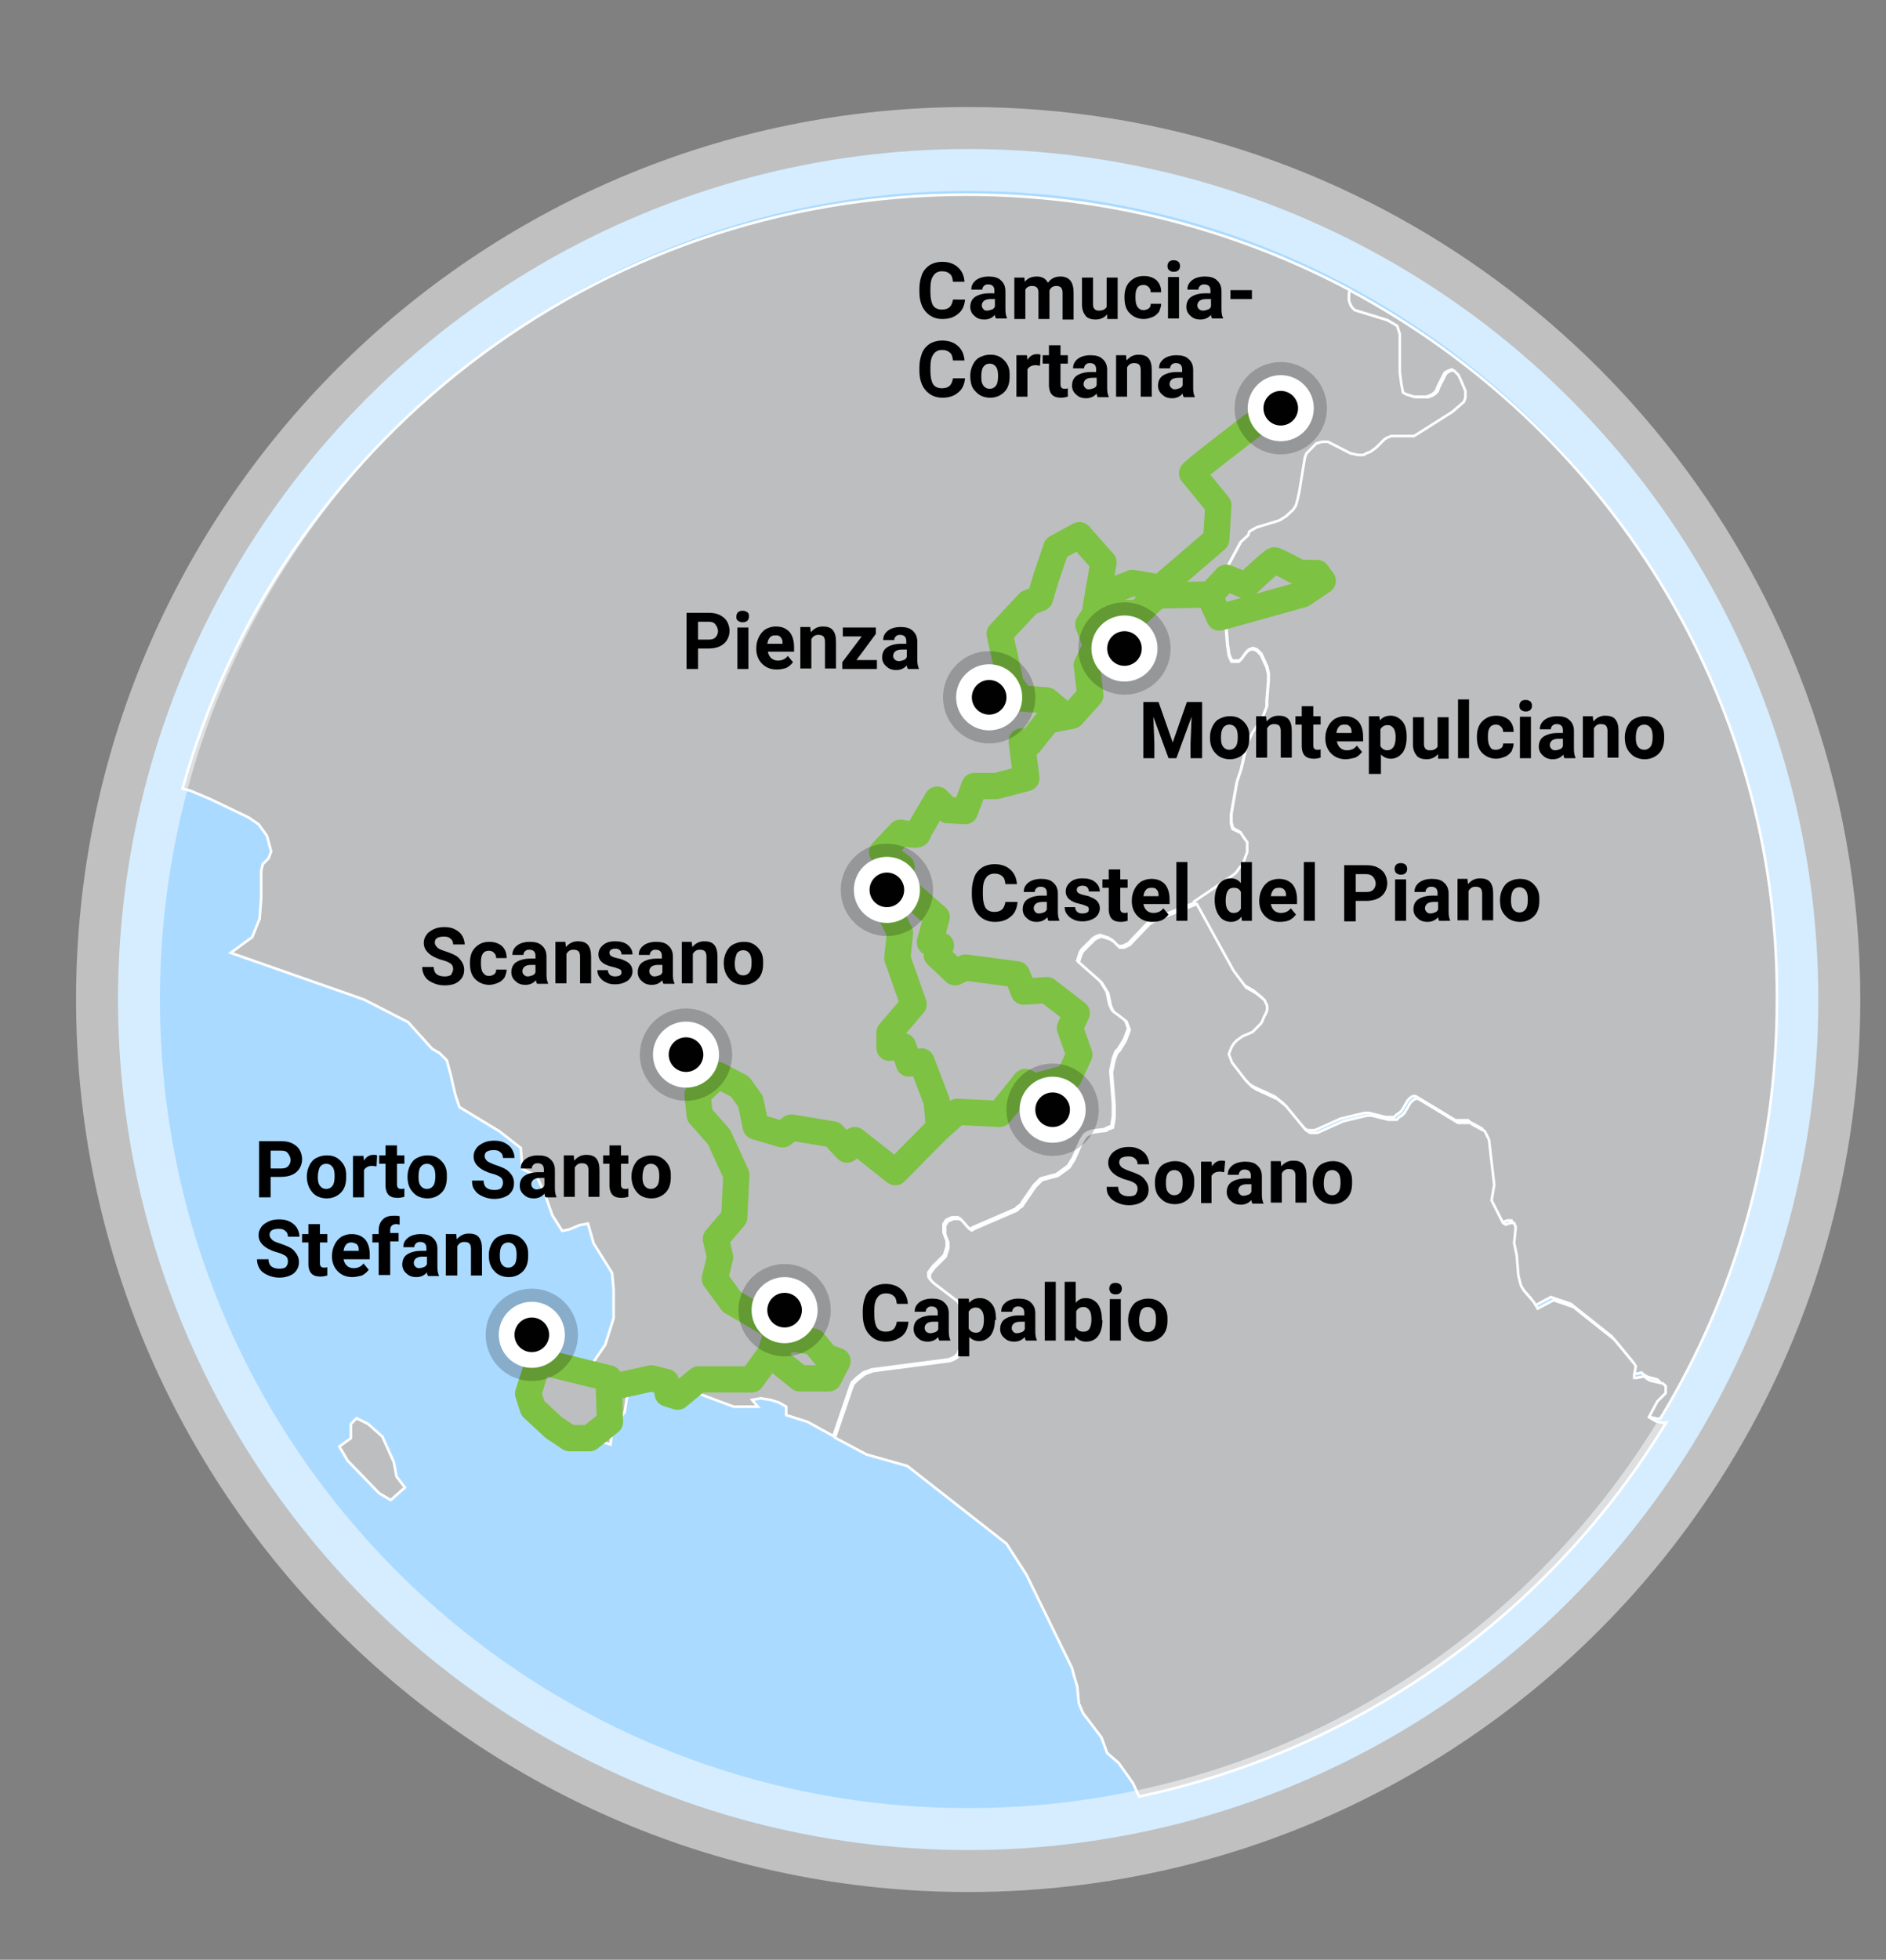 <?xml version="1.0" encoding="utf-8"?>
<!-- Generator: Adobe Illustrator 25.2.0, SVG Export Plug-In . SVG Version: 6.00 Build 0)  -->
<svg version="1.1" id="Layer_1" xmlns="http://www.w3.org/2000/svg" xmlns:xlink="http://www.w3.org/1999/xlink" x="0px" y="0px"
	 viewBox="0 0 359.6 373.5" enable-background="new 0 0 359.6 373.5" xml:space="preserve">
<rect x="0" y="0" width="359.6" height="373.5" fill="#808080" stroke="none"/>
<circle fill="#AADAFF" cx="184.6" cy="190.5" r="162.1"/>
<path id="IT52" fill="#BCBEC0" stroke="#FFFFFF" stroke-width="0.5" stroke-miterlimit="10" d="M75.6,281.4l-0.5-2.7l-2.2-4.9
	l-2.7-2.4l-2.2-1.1l-1.1,1.1v2.7l-2.2,1.6l1.6,2.7l6,6.2l2.2,1.3l2.7-2.4L75.6,281.4z M278.9,72.7l-0.5-1.1l-0.8-0.8v0l-0.5-0.3
	l-0.8,0.3l-0.5,0.3l-0.3,0.5l-1.1,2.2l-0.3,0.8l-0.5,0.5l-0.5,0.3l-0.8,0.3h-2.4l-1.6-0.5l-0.5-0.3l-0.3-1.6L267,71v-7.3l-0.5-1.6
	l-0.5-0.3l-1.4-0.8l-6.2-1.9l-0.5-0.5l-0.3-0.5l-0.3-0.8v-1.1l0.1-0.9c-21.8-11.6-46.7-18.2-73.1-18.2c-71.3,0-131.4,48-149.5,113.2
	l1.5,0.4l3.8,1.6l7.3,3.5l1.9,1.3l1.6,2.2l0.8,3l-0.5,1.3l-1.1,1.1l-0.3,1.3v5.1l-0.3,4l-1.4,3.5l-4.1,3l25.4,8.9l8.4,4.3l4.6,5.1
	l1.4,0.8l1.4,1.4l0.8,3l0.8,3.5l0.8,2.4l7.6,4.6l4.1,3.2l0.3,4l2.7,1.3l1.6,3.5l1.4,4l1.9,3l1.4-0.3l1.9-0.8l1.6-0.3l1.1,3.8
	l3.5,5.6l0.3,3.2v5.4l-1.6,5.1l-2.4,3.5l-3.5,0.3l-4.6-1.6l-2.2,0.8l-1.9,2.7v2.4l1.1,3.2l2.2,2.7l4.3,1.3l2.2,2.7l1.1,1.1l0.3-0.3
	l1.4-0.3h1.4l1.6,0.5l0.3-2.7l2.4-3.5l0.5-3.2l1.1-1.6l2.4-0.8h3l2.2,0.3l11.6,4.3h4.6l-1.1-1.3l1.6-0.3l1.9,0.3l1.6,0.5l1.4,0.8
	v1.6l4.1,1.3l4.9,2.7l3.2-9.4l0.3-0.8l0.8-0.8l1.4-1.1l0.8-0.3l0.8-0.3l14.6-1.9l0.8-0.3l0.5-0.3l0.5-0.5l0.5-1.1l0.3-1.6l0.3-3.2
	v-2.7l-0.5-0.5l-0.8-1.1l-4.6-3.5l-0.5-0.5l-0.3-0.5v-0.8l0.8-1.1l2.2-2.2l0.5-1.6v-1.1l-0.3-0.8l-0.3-0.8v-1.6l0.5-0.8v0l1.1-0.5
	h1.1l0.5,0.3l1.4,1.6l0.5,0.3l0.5-0.3l8.1-3.5l0.5-0.5l0.5-0.3l0.3-0.5l2.2-3.2l0.8-0.8l0.5-0.5l3-0.8l1.1-0.8l1.1-0.8l0.5-0.8
	l0.5-0.8l1.4-3.2l0.3-0.5l0.3-0.5l0.3-0.3l0.5-0.3l0.8-0.3l2.4-0.3l0.5-0.3l0.8-0.3l0.3-1.9v-2.4l-0.5-6.2l0.5-2.4l0.5-1.3l0.5-0.5
	l0.3-0.5l0.8-1.3l0.5-1.3l0.3-0.8l-0.3-0.8l-0.3-0.8l-1.4-1.1l-1.1-0.8l-0.5-1.1L211,189l-0.8-1.3l-0.5-0.8l-4.3-3.8l0.5-1.6
	l0.3-0.5l2.2-2.2l0.5-0.3l0.8-0.3l1.6,0.5l0.8,0.5l1.1,1.1h0.8l1.1-0.5l3.8-4l1.4-0.8l7.6-3l6.8-4.6l1.1-0.8l0.8-1.1v0l0.5-0.5
	l0.3-0.8l0.3-0.8l0.3-0.8v-1.9l-0.8-1.1l-0.5-0.8L235,158l-0.3-1.1v-1.6l1.1-6.2l0.8-2.4l1.1-4.8l1.1-2.2l1.6-2.4l0.3-0.5l0.5-1.3
	l0.3-0.8v-1.1l0.3-3.8v-1.3l-0.3-1.3l-1.1-2.4l-0.8-0.8l-0.8-0.3l-0.8,0.3l-0.5,0.5l-0.8,1.1l-0.5,0.5h-1.4l-0.5-1.1L234,123
	l-0.3-3.8l-0.3-1.6l-0.3-1.3l-0.3-0.5l-0.3-0.8v-0.8l-0.3-1.1l0.8-3.2l3.5-6.5l1.4-1.3l0.5-0.5l1.4-0.8l4.3-1.3l0.5-0.3l0.8-0.5
	l1.4-1.3l0.5-0.8l0.3-1.1l0.3-1.3l1.1-6.7l0.3-0.8l0.8-0.8l1.1-1.1l1.1-0.3h1.1l4.3,2.2l1.4,0.3h1.1l0.5-0.3l0.8-0.3l1.1-0.8
	l1.1-1.1l0.5-0.5l0.5-0.3l0.8-0.3h4.3l0.5-0.3l6.8-4.3l2.2-1.9l0.3-0.8v-1.3L278.9,72.7z"/>
<path id="IT55" fill="#BCBEC0" stroke="#FFFFFF" stroke-width="0.5" stroke-miterlimit="10" d="M257.3,55.3l-0.1,0.9v1.1l0.3,0.8
	l0.3,0.5l0.5,0.5l6.2,1.9l1.4,0.8l0.5,0.3l0.5,1.6V71l0.3,2.2l0.3,1.6l0.5,0.3l1.6,0.5h2.4l0.8-0.3l0.5-0.3l0.5-0.5l0.3-0.8l1.1-2.2
	l0.3-0.5l0.5-0.3l0.8-0.3l0.5,0.3l0.8,0.8l0.5,1.1l0.8,1.9v1.3l-0.3,0.8l-2.2,1.9l-6.8,4.3l-0.5,0.3h-4.3l-0.8,0.3l-0.5,0.3
	l-0.5,0.5l-1.1,1.1l-1.1,0.8l-0.8,0.3l-0.5,0.3h-1.1l-1.4-0.3l-4.3-2.2h-1.1l-1.1,0.3l-1.1,1.1l-0.8,0.8l-0.3,0.8l-1.1,6.7l-0.3,1.3
	l-0.3,1.1l-0.5,0.8l-1.4,1.3l-0.8,0.5l-0.5,0.3l-4.3,1.3l-1.4,0.8L238,102l-1.4,1.3l-3.5,6.5l-0.8,3.2l0.3,1.1v0.8l0.3,0.8l0.3,0.5
	l0.3,1.3l0.3,1.6l0.3,3.8l0.3,1.9l0.5,1.1h1.4l0.5-0.5l0.8-1.1l0.5-0.5l0.8-0.3l0.8,0.3l0.8,0.8l1.1,2.4l0.3,1.3v1.3l-0.3,3.8v1.1
	l-0.3,0.8l-0.5,1.3l-0.3,0.5l-1.6,2.4l-1.1,2.2l-1.1,4.8l-0.8,2.4l-1.1,6.2v1.6l0.3,1.1l1.4,0.8l0.5,0.8l0.8,1.1v1.9l-0.3,0.8
	l-0.3,0.8l-0.3,0.8l-0.5,0.5l-0.8,1.1l-1.1,0.8l-6.8,4.6l7,12.7l2.4,3.2l1.9,1.1l1.6,1.3l0.5,1.1v0.8l-0.3,0.8l-0.3,0.5l-0.3,0.8
	l-0.3,0.5l-0.5,0.5l-1.1,1.1l-1.9,0.8l-1.1,0.8l-0.5,0.5l-0.5,0.8l-0.5,1.3l0.3,0.8l0.3,0.8l2.7,3.5l1.1,1.1l0.8,0.5l4.1,1.9
	l1.6,1.3l3.8,4.6l0.8,0.5h1.4l4.9-2.2l4.6-1.1h0.8l3.2,0.8h1.6l0.5-0.5v0l0.5-0.3l0.5-0.5l1.1-1.9l0.5-0.5l0.5-0.3h0.5l7.6,4.6h2.4
	l0.3,0.3l2.4,1.3l0.8,1.6l0.5,4.3l0.5,4.3l-0.5,3l2.2,4.3l0.5,0.3l0.8-0.3h0.8l0.3,0.8l-0.3,3l0.5,2.4l0.3,3.8l0.5,1.9l0.5,0.8
	l1.9,2.2l0.8,1.3l3-1.6l3.8,1.3l7.8,6.2l3.8,4.6l0.3,0.5l-0.3,1.6v0.5h0.5l1.4-0.3l0.3,0.3l0.8,0.5l1.9,0.5l0.5,0.5v1.3l-0.8,0.8
	l-0.8,0.8l-1.6,3h0l1.4,0.8l1.4,0.3l0.5-0.1c0,0,0,0,0,0c14.1-23.2,22.2-50.5,22.2-79.6C339.2,132.5,306.1,81.3,257.3,55.3z"/>
<path id="IT62" fill="#BCBEC0" stroke="#FFFFFF" stroke-width="0.5" stroke-miterlimit="10" d="M314.6,263.1l-0.8-0.5l-0.3-0.3
	l-1.4,0.3h-0.5V262l0.3-1.6l-0.3-0.5l-3.8-4.6l-7.8-6.2l-3.8-1.3l-3,1.6l-0.8-1.3l-1.9-2.2L290,245l-0.5-1.9l-0.3-3.8l-0.5-2.4
	l0.3-3l-0.3-0.8h-0.8l-0.8,0.3l-0.5-0.3l-2.2-4.3l0.5-3l-0.5-4.3l-0.5-4.3l-0.8-1.6l-2.4-1.3l-0.3-0.3h-2.4l-7.6-4.6h-0.5l-0.5,0.3
	l-0.5,0.5l-1.1,1.9l-0.5,0.5l-0.5,0.3l-0.5,0.5h-1.6l-3.2-0.8h-0.8l-4.6,1.1l-4.9,2.2h-1.4l-0.8-0.5l-3.8-4.6l-1.6-1.3l-4.1-1.9
	l-0.8-0.5l-1.1-1.1l-2.7-3.5l-0.3-0.8l-0.3-0.8l0.5-1.3l0.5-0.8l0.5-0.5l1.1-0.8l1.9-0.8l1.1-1.1l0.5-0.5l0.3-0.5l0.3-0.8l0.3-0.5
	l0.3-0.8v-0.8l-0.5-1.1l-1.6-1.3l-1.9-1.1l-2.4-3.2l-7-12.7l-7.6,3l-1.4,0.8l-3.8,4l-1.1,0.5h-0.8l-1.1-1.1l-0.8-0.5l-1.6-0.5
	l-0.8,0.3l-0.5,0.3l-2.2,2.2l-0.3,0.5l-0.5,1.6l4.3,3.8l0.5,0.8l0.8,1.3l0.5,2.4l0.5,1.1l1.1,0.8l1.4,1.1l0.3,0.8l0.3,0.8l-0.3,0.8
	l-0.5,1.3l-0.8,1.3l-0.3,0.5l-0.5,0.5l-0.5,1.3l-0.5,2.4l0.5,6.2v2.4l-0.3,1.9l-0.8,0.3l-0.5,0.3l-2.4,0.3l-0.8,0.3l-0.5,0.3
	l-0.3,0.3l-0.3,0.5l-0.3,0.5l-1.4,3.2l-0.5,0.8l-0.5,0.8l-1.1,0.8l-1.1,0.8l-3,0.8l-0.5,0.5l-0.8,0.8l-2.2,3.2l-0.3,0.5l-0.5,0.3
	l-0.5,0.5l-8.1,3.5l-0.5,0.3l-0.5-0.3l-1.4-1.6l-0.5-0.3h-1.1l-1.1,0.5l-0.5,0.8v1.6l0.3,0.8l0.3,0.8v1.1l-0.5,1.6l-2.2,2.2
	l-0.8,1.1v0.8l0.3,0.5l0.5,0.5l4.6,3.5l0.8,1.1l0.5,0.5v2.7l-0.3,3.2l-0.3,1.6l-0.5,1.1l-0.5,0.5l-0.5,0.3l-0.8,0.3l-14.6,1.9
	l-0.8,0.3l-0.8,0.3l-1.4,1.1l-0.8,0.8l-0.3,0.8l-3.2,9.4l6,3.2l7.8,2.2l18.9,14.8l3.8,5.9l8.7,17.8l0.5,1.9l0.5,1.6l0.3,3.2l0.8,1.9
	l3.5,4.6l1.1,3l2.2,1.9l2.7,3.8l1.2,2.6c42.6-9,78.7-35.4,100.5-71.3l-0.5,0.1l-1.4-0.3l-1.4-0.8l1.6-3l0.8-0.8l0.8-0.8v-1.3
	l-0.5-0.5L314.6,263.1z"/>
<g>
	<path d="M184,57.1c-0.1,1.1-0.5,2.1-1.3,2.7c-0.8,0.7-1.8,1-3,1c-1.4,0-2.4-0.5-3.2-1.4c-0.8-0.9-1.2-2.2-1.2-3.8V55
		c0-1,0.2-1.9,0.5-2.7s0.9-1.4,1.5-1.8c0.7-0.4,1.5-0.6,2.3-0.6c1.2,0,2.2,0.3,3,1s1.2,1.6,1.3,2.8h-2.2c-0.1-0.7-0.2-1.2-0.6-1.5
		c-0.3-0.3-0.8-0.5-1.5-0.5c-0.7,0-1.3,0.3-1.6,0.8c-0.4,0.5-0.6,1.3-0.6,2.4v0.8c0,1.2,0.2,2,0.5,2.5s0.9,0.8,1.7,0.8
		c0.7,0,1.2-0.2,1.5-0.5c0.3-0.3,0.5-0.8,0.6-1.4H184z"/>
	<path d="M189.9,60.7c-0.1-0.2-0.2-0.4-0.2-0.7c-0.5,0.6-1.2,0.9-2,0.9c-0.8,0-1.4-0.2-1.9-0.7c-0.5-0.4-0.8-1-0.8-1.7
		c0-0.8,0.3-1.5,0.9-1.9c0.6-0.4,1.5-0.7,2.7-0.7h1v-0.5c0-0.4-0.1-0.7-0.3-0.9c-0.2-0.2-0.5-0.3-0.9-0.3c-0.4,0-0.6,0.1-0.8,0.3
		c-0.2,0.2-0.3,0.4-0.3,0.7h-2.1c0-0.5,0.1-0.9,0.4-1.3s0.7-0.7,1.2-0.9c0.5-0.2,1.1-0.3,1.7-0.3c1,0,1.8,0.2,2.3,0.7
		c0.6,0.5,0.9,1.2,0.9,2.1v3.4c0,0.8,0.1,1.3,0.3,1.7v0.1H189.9z M188.2,59.2c0.3,0,0.6-0.1,0.9-0.2c0.3-0.1,0.5-0.3,0.6-0.6v-1.4
		h-0.8c-1.1,0-1.6,0.4-1.7,1.1l0,0.1c0,0.3,0.1,0.5,0.3,0.7C187.6,59.1,187.8,59.2,188.2,59.2z"/>
	<path d="M195.3,52.8l0.1,0.9c0.6-0.7,1.3-1,2.3-1c1,0,1.7,0.4,2.1,1.2c0.6-0.8,1.3-1.2,2.4-1.2c0.9,0,1.5,0.3,1.9,0.8
		s0.6,1.3,0.6,2.3v5.1h-2.1v-5.1c0-0.4-0.1-0.8-0.3-1c-0.2-0.2-0.5-0.3-0.9-0.3c-0.6,0-1.1,0.3-1.3,0.9l0,5.4H198v-5
		c0-0.5-0.1-0.8-0.3-1s-0.5-0.3-0.9-0.3c-0.6,0-1,0.2-1.3,0.7v5.6h-2.1v-7.9H195.3z"/>
	<path d="M211.1,59.9c-0.5,0.6-1.2,1-2.2,1c-0.8,0-1.5-0.2-1.9-0.7c-0.4-0.5-0.7-1.2-0.7-2.1v-5.2h2.1v5.1c0,0.8,0.4,1.2,1.1,1.2
		c0.7,0,1.2-0.2,1.5-0.7v-5.6h2.1v7.9h-2L211.1,59.9z"/>
	<path d="M218,59.1c0.4,0,0.7-0.1,1-0.3s0.4-0.5,0.4-0.9h2c0,0.5-0.2,1-0.4,1.5c-0.3,0.4-0.7,0.8-1.2,1c-0.5,0.2-1.1,0.4-1.7,0.4
		c-1.1,0-2-0.4-2.7-1.1s-1-1.7-1-3v-0.1c0-1.2,0.3-2.2,1-2.9s1.5-1.1,2.7-1.1c1,0,1.8,0.3,2.4,0.8c0.6,0.6,0.9,1.3,0.9,2.3h-2
		c0-0.4-0.1-0.7-0.4-1s-0.6-0.4-1-0.4c-0.5,0-0.9,0.2-1.1,0.5c-0.3,0.4-0.4,0.9-0.4,1.7v0.2c0,0.8,0.1,1.4,0.4,1.8
		C217.2,58.9,217.5,59.1,218,59.1z"/>
	<path d="M222.6,50.7c0-0.3,0.1-0.6,0.3-0.8c0.2-0.2,0.5-0.3,0.9-0.3c0.4,0,0.6,0.1,0.9,0.3c0.2,0.2,0.3,0.5,0.3,0.8
		c0,0.3-0.1,0.6-0.3,0.8c-0.2,0.2-0.5,0.3-0.9,0.3s-0.6-0.1-0.9-0.3C222.7,51.3,222.6,51,222.6,50.7z M224.8,60.7h-2.1v-7.9h2.1
		V60.7z"/>
	<path d="M231.1,60.7c-0.1-0.2-0.2-0.4-0.2-0.7c-0.5,0.6-1.2,0.9-2,0.9c-0.8,0-1.4-0.2-1.9-0.7c-0.5-0.4-0.8-1-0.8-1.7
		c0-0.8,0.3-1.5,0.9-1.9c0.6-0.4,1.5-0.7,2.7-0.7h1v-0.5c0-0.4-0.1-0.7-0.3-0.9c-0.2-0.2-0.5-0.3-0.9-0.3c-0.4,0-0.6,0.1-0.8,0.3
		c-0.2,0.2-0.3,0.4-0.3,0.7h-2.1c0-0.5,0.1-0.9,0.4-1.3s0.7-0.7,1.2-0.9c0.5-0.2,1.1-0.3,1.7-0.3c1,0,1.8,0.2,2.3,0.7
		c0.6,0.5,0.9,1.2,0.9,2.1v3.4c0,0.8,0.1,1.3,0.3,1.7v0.1H231.1z M229.4,59.2c0.3,0,0.6-0.1,0.9-0.2c0.3-0.1,0.5-0.3,0.6-0.6v-1.4
		H230c-1.1,0-1.6,0.4-1.7,1.1l0,0.1c0,0.3,0.1,0.5,0.3,0.7S229.1,59.2,229.4,59.2z"/>
	<path d="M238.7,57h-4.1v-1.7h4.1V57z"/>
	<path d="M184,72.1c-0.1,1.1-0.5,2.1-1.3,2.7c-0.8,0.7-1.8,1-3,1c-1.4,0-2.4-0.5-3.2-1.4c-0.8-0.9-1.2-2.2-1.2-3.8V70
		c0-1,0.2-1.9,0.5-2.7s0.9-1.4,1.5-1.8c0.7-0.4,1.5-0.6,2.3-0.6c1.2,0,2.2,0.3,3,1s1.2,1.6,1.3,2.8h-2.2c-0.1-0.7-0.2-1.2-0.6-1.5
		c-0.3-0.3-0.8-0.5-1.5-0.5c-0.7,0-1.3,0.3-1.6,0.8c-0.4,0.5-0.6,1.3-0.6,2.4v0.8c0,1.2,0.2,2,0.5,2.5s0.9,0.8,1.7,0.8
		c0.7,0,1.2-0.2,1.5-0.5c0.3-0.3,0.5-0.8,0.6-1.4H184z"/>
	<path d="M185,71.6c0-0.8,0.2-1.5,0.5-2.1s0.7-1.1,1.3-1.4c0.6-0.3,1.2-0.5,2-0.5c1.1,0,1.9,0.3,2.6,1c0.7,0.7,1.1,1.5,1.1,2.7
		l0,0.5c0,1.2-0.3,2.2-1,2.9c-0.7,0.7-1.6,1.1-2.7,1.1s-2.1-0.4-2.7-1.1C185.3,74,185,73,185,71.6L185,71.6z M187.1,71.8
		c0,0.8,0.1,1.3,0.4,1.7c0.3,0.4,0.7,0.6,1.2,0.6c0.5,0,0.9-0.2,1.2-0.6c0.3-0.4,0.4-1,0.4-1.9c0-0.7-0.1-1.3-0.4-1.7
		s-0.7-0.6-1.2-0.6c-0.5,0-0.9,0.2-1.2,0.6C187.2,70.3,187.1,71,187.1,71.8z"/>
	<path d="M198.3,69.7c-0.3,0-0.5-0.1-0.8-0.1c-0.8,0-1.3,0.3-1.6,0.8v5.2h-2.1v-7.9h2l0.1,0.9c0.4-0.7,1-1.1,1.8-1.1
		c0.2,0,0.5,0,0.7,0.1L198.3,69.7z"/>
	<path d="M202.2,65.8v1.9h1.4v1.6h-1.4v4c0,0.3,0.1,0.5,0.2,0.6s0.3,0.2,0.6,0.2c0.2,0,0.4,0,0.6-0.1v1.6c-0.4,0.1-0.8,0.2-1.3,0.2
		c-1.5,0-2.2-0.7-2.3-2.2v-4.3h-1.2v-1.6h1.2v-1.9H202.2z"/>
	<path d="M209.3,75.7c-0.1-0.2-0.2-0.4-0.2-0.7c-0.5,0.6-1.2,0.9-2,0.9c-0.8,0-1.4-0.2-1.9-0.7c-0.5-0.4-0.8-1-0.8-1.7
		c0-0.8,0.3-1.5,0.9-1.9c0.6-0.4,1.5-0.7,2.7-0.7h1v-0.5c0-0.4-0.1-0.7-0.3-0.9c-0.2-0.2-0.5-0.3-0.9-0.3c-0.4,0-0.6,0.1-0.8,0.3
		c-0.2,0.2-0.3,0.4-0.3,0.7h-2.1c0-0.5,0.1-0.9,0.4-1.3s0.7-0.7,1.2-0.9c0.5-0.2,1.1-0.3,1.7-0.3c1,0,1.8,0.2,2.3,0.7
		c0.6,0.5,0.9,1.2,0.9,2.1v3.4c0,0.8,0.1,1.3,0.3,1.7v0.1H209.3z M207.6,74.2c0.3,0,0.6-0.1,0.9-0.2c0.3-0.1,0.5-0.3,0.6-0.6v-1.4
		h-0.8c-1.1,0-1.6,0.4-1.7,1.1l0,0.1c0,0.3,0.1,0.5,0.3,0.7S207.2,74.2,207.6,74.2z"/>
	<path d="M214.7,67.8l0.1,0.9c0.6-0.7,1.3-1.1,2.3-1.1c0.8,0,1.5,0.2,1.9,0.7s0.6,1.2,0.6,2.2v5.1h-2.1v-5.1c0-0.4-0.1-0.8-0.3-1
		s-0.5-0.3-1-0.3c-0.6,0-1,0.3-1.3,0.8v5.6h-2.1v-7.9H214.7z"/>
	<path d="M225.7,75.7c-0.1-0.2-0.2-0.4-0.2-0.7c-0.5,0.6-1.2,0.9-2,0.9c-0.8,0-1.4-0.2-1.9-0.7c-0.5-0.4-0.8-1-0.8-1.7
		c0-0.8,0.3-1.5,0.9-1.9c0.6-0.4,1.5-0.7,2.7-0.7h1v-0.5c0-0.4-0.1-0.7-0.3-0.9c-0.2-0.2-0.5-0.3-0.9-0.3c-0.4,0-0.6,0.1-0.8,0.3
		c-0.2,0.2-0.3,0.4-0.3,0.7H221c0-0.5,0.1-0.9,0.4-1.3s0.7-0.7,1.2-0.9c0.5-0.2,1.1-0.3,1.7-0.3c1,0,1.8,0.2,2.3,0.7
		c0.6,0.5,0.9,1.2,0.9,2.1v3.4c0,0.8,0.1,1.3,0.3,1.7v0.1H225.7z M224,74.2c0.3,0,0.6-0.1,0.9-0.2c0.3-0.1,0.5-0.3,0.6-0.6v-1.4
		h-0.8c-1.1,0-1.6,0.4-1.7,1.1l0,0.1c0,0.3,0.1,0.5,0.3,0.7S223.7,74.2,224,74.2z"/>
</g>
<g>
	
		<polyline fill="none" stroke="#7DC242" stroke-width="5" stroke-linecap="round" stroke-linejoin="round" stroke-miterlimit="10" points="
		116.1,262.7 102.7,259.4 100.7,265.6 101.6,268.4 105.6,272.1 108.6,274.1 112.4,274.1 116.3,271 116.1,264.5 124.2,262.7 
		127,263.4 127.3,265.6 129.2,266.2 133.2,262.9 143.3,262.9 146.8,258.1 152.5,262.7 158,262.7 159.7,259.4 157.5,258.6 
		155.1,255.7 150.7,255.1 147.2,257 148.3,253.3 139.5,248.1 136.3,243.7 137.3,239.6 136.5,236.1 140,232 140.4,223.9 137.1,216.7 
		133.4,212.5 133,208.6 136.9,204.9 141.1,207.1 143.1,209.9 144.1,214.7 149.2,216.2 150.9,214.9 158.8,216.2 161.5,219.1 
		163,217.3 170.7,223.4 178.6,215.4 182.5,211.9 190.6,212.3 195.5,206.2 197.2,207.1 203.8,205.3 205.8,201 204,195.9 205.3,193.1 
		199.6,188.7 195.2,189 193.9,185.7 184.1,184.4 182.1,185.3 178.6,182 179.4,180.2 177.3,179.6 178.6,174.8 172.9,169.8 
		169.8,174.1 171.6,177.8 171.1,182.6 174.2,191.4 169.6,196.8 169.6,199.7 172.2,199.4 173.3,202.7 175.7,202.3 178.6,209.9 
		179,214.5 	"/>
	<path fill="none" stroke="#7DC242" stroke-width="5" stroke-linecap="round" stroke-linejoin="round" stroke-miterlimit="10" d="
		M171.6,169.1l-1.5-1.7l1.8-2.2l-3.7-2.8l3.5-3.7c0,0,3.3,0.7,3.3,0.2c0-0.4,3.7-6.5,3.7-6.5l2,2l3.3,0.2l1.8-4.8h4.2l5.7-1.5
		l-0.9-7l1.5,0.4l3.5-4.4l4.6-0.9l3.5-3.9l-0.7-5.7l1.8-3.7l-1.5-4.1l1.3-2l8.3-0.2l3.5-3.3l9.9-0.2l2,4.4l15.8-4.4l3.9-2.6
		l-1.1-1.5h-3.3c0,0-4.4-2.4-4.8-2.4s-5.5,4.8-5.5,4.8l-3.7-1.5l-2.6,2.8"/>
	<path fill="none" stroke="#7DC242" stroke-width="5" stroke-linecap="round" stroke-linejoin="round" stroke-miterlimit="10" d="
		M202,135.5l-2.4-2l-4.8-0.4c0,0-2.2-2.6-2.2-3.1s-2-9.2-2-9.2l5.5-5.9l2.2-0.9l1.1-3.7l2-5.9l4.4-2.4l4.6,5.2l-1.5,8.7l3.7-3.5
		l3.3-1.3l5.3,0.9l10.7-9.2l0.4-6.5c0,0-4.8-5.9-5-6.1s11.6-9.2,11.6-9.2"/>
</g>
<path opacity="0.5" fill="none" stroke="#FFFFFF" stroke-width="16" stroke-miterlimit="10" enable-background="new    " d="
	M346.7,190.5c0,33.2-10,64-27.1,89.7c-29,43.6-78.7,72.4-135,72.4c-89.5,0-162.1-72.6-162.1-162.1S95.1,28.4,184.6,28.4
	c69.9,0,129.4,44.2,152.2,106.2C343.2,152,346.7,170.8,346.7,190.5z"/>
<g>
	<g>
		
			<circle opacity="0.21" fill="#FFFFFF" stroke="#010101" stroke-width="8" stroke-miterlimit="10" enable-background="new    " cx="200.7" cy="211.5" r="4.8"/>
	</g>
	<circle fill="#010101" stroke="#FFFFFF" stroke-width="3" stroke-miterlimit="10" cx="200.7" cy="211.5" r="4.8"/>
</g>
<g>
	<g>
		
			<circle opacity="0.21" fill="#FFFFFF" stroke="#010101" stroke-width="8" stroke-miterlimit="10" enable-background="new    " cx="101.4" cy="254.4" r="4.8"/>
	</g>
	<circle fill="#010101" stroke="#FFFFFF" stroke-width="3" stroke-miterlimit="10" cx="101.4" cy="254.4" r="4.8"/>
</g>
<g>
	<g>
		
			<circle opacity="0.21" fill="#FFFFFF" stroke="#010101" stroke-width="8" stroke-miterlimit="10" enable-background="new    " cx="130.8" cy="201" r="4.8"/>
	</g>
	<circle fill="#010101" stroke="#FFFFFF" stroke-width="3" stroke-miterlimit="10" cx="130.8" cy="201" r="4.8"/>
</g>
<g>
	<g>
		
			<circle opacity="0.21" fill="#FFFFFF" stroke="#010101" stroke-width="8" stroke-miterlimit="10" enable-background="new    " cx="149.6" cy="249.7" r="4.8"/>
	</g>
	<circle fill="#010101" stroke="#FFFFFF" stroke-width="3" stroke-miterlimit="10" cx="149.6" cy="249.7" r="4.8"/>
</g>
<g>
	<g>
		
			<circle opacity="0.21" fill="#FFFFFF" stroke="#010101" stroke-width="8" stroke-miterlimit="10" enable-background="new    " cx="169.1" cy="169.6" r="4.8"/>
	</g>
	<circle fill="#010101" stroke="#FFFFFF" stroke-width="3" stroke-miterlimit="10" cx="169.1" cy="169.6" r="4.8"/>
</g>
<g>
	<g>
		
			<circle opacity="0.21" fill="#FFFFFF" stroke="#010101" stroke-width="8" stroke-miterlimit="10" enable-background="new    " cx="244.2" cy="77.8" r="4.8"/>
	</g>
	<circle fill="#010101" stroke="#FFFFFF" stroke-width="3" stroke-miterlimit="10" cx="244.2" cy="77.8" r="4.8"/>
</g>
<g>
	<g>
		
			<circle opacity="0.21" fill="#FFFFFF" stroke="#010101" stroke-width="8" stroke-miterlimit="10" enable-background="new    " cx="214.4" cy="123.6" r="4.8"/>
	</g>
	<circle fill="#010101" stroke="#FFFFFF" stroke-width="3" stroke-miterlimit="10" cx="214.4" cy="123.6" r="4.8"/>
</g>
<g>
	<g>
		
			<circle opacity="0.21" fill="#FFFFFF" stroke="#010101" stroke-width="8" stroke-miterlimit="10" enable-background="new    " cx="188.6" cy="132.9" r="4.8"/>
	</g>
	<circle fill="#010101" stroke="#FFFFFF" stroke-width="3" stroke-miterlimit="10" cx="188.6" cy="132.9" r="4.8"/>
</g>
<g>
	<path d="M220.9,133.8l2.7,7.7l2.7-7.7h2.9v10.7H227v-2.9l0.2-5l-2.9,7.9h-1.5l-2.9-7.9l0.2,5v2.9H218v-10.7H220.9z"/>
	<path d="M230.7,140.5c0-0.8,0.2-1.5,0.5-2.1s0.7-1.1,1.3-1.4c0.6-0.3,1.2-0.5,2-0.5c1.1,0,1.9,0.3,2.6,1c0.7,0.7,1.1,1.5,1.1,2.7
		l0,0.5c0,1.2-0.3,2.2-1,2.9c-0.7,0.7-1.6,1.1-2.7,1.1s-2.1-0.4-2.7-1.1C231,142.8,230.7,141.8,230.7,140.5L230.7,140.5z
		 M232.8,140.6c0,0.8,0.1,1.3,0.4,1.7c0.3,0.4,0.7,0.6,1.2,0.6c0.5,0,0.9-0.2,1.2-0.6c0.3-0.4,0.4-1,0.4-1.9c0-0.7-0.1-1.3-0.4-1.7
		s-0.7-0.6-1.2-0.6c-0.5,0-0.9,0.2-1.2,0.6C232.9,139.2,232.8,139.8,232.8,140.6z"/>
	<path d="M241.4,136.6l0.1,0.9c0.6-0.7,1.3-1.1,2.3-1.1c0.8,0,1.5,0.2,1.9,0.7s0.6,1.2,0.6,2.2v5.1h-2.1v-5.1c0-0.4-0.1-0.8-0.3-1
		s-0.5-0.3-1-0.3c-0.6,0-1,0.3-1.3,0.8v5.6h-2.1v-7.9H241.4z"/>
	<path d="M250.4,134.6v1.9h1.4v1.6h-1.4v4c0,0.3,0.1,0.5,0.2,0.6s0.3,0.2,0.6,0.2c0.2,0,0.4,0,0.6-0.1v1.6c-0.4,0.1-0.8,0.2-1.3,0.2
		c-1.5,0-2.2-0.7-2.3-2.2v-4.3h-1.2v-1.6h1.2v-1.9H250.4z"/>
	<path d="M256.6,144.7c-1.2,0-2.1-0.4-2.8-1.1c-0.7-0.7-1.1-1.7-1.1-2.8v-0.2c0-0.8,0.2-1.5,0.5-2.1c0.3-0.6,0.7-1.1,1.3-1.5
		c0.6-0.3,1.2-0.5,1.9-0.5c1.1,0,1.9,0.3,2.6,1c0.6,0.7,0.9,1.7,0.9,2.9v0.9h-5c0.1,0.5,0.3,0.9,0.6,1.2c0.3,0.3,0.8,0.5,1.3,0.5
		c0.8,0,1.5-0.3,1.9-0.9l1,1.2c-0.3,0.4-0.7,0.8-1.3,1.1C257.9,144.5,257.2,144.7,256.6,144.7z M256.3,138.1c-0.4,0-0.8,0.1-1,0.4
		c-0.3,0.3-0.4,0.7-0.5,1.2h2.9v-0.2c0-0.5-0.1-0.8-0.4-1.1S256.8,138.1,256.3,138.1z"/>
	<path d="M268.2,140.6c0,1.2-0.3,2.2-0.8,2.9c-0.6,0.7-1.3,1.1-2.2,1.1c-0.8,0-1.4-0.3-1.9-0.8v3.7H261v-11h2l0.1,0.8
		c0.5-0.6,1.2-0.9,2-0.9c1,0,1.7,0.4,2.3,1.1s0.8,1.7,0.8,3V140.6z M266.1,140.5c0-0.7-0.1-1.3-0.4-1.7c-0.3-0.4-0.6-0.6-1.1-0.6
		c-0.7,0-1.1,0.3-1.4,0.8v3.2c0.3,0.5,0.7,0.8,1.4,0.8C265.6,142.9,266.1,142.1,266.1,140.5z"/>
	<path d="M274.2,143.7c-0.5,0.6-1.2,1-2.2,1c-0.8,0-1.5-0.2-1.9-0.7c-0.4-0.5-0.7-1.2-0.7-2.1v-5.2h2.1v5.1c0,0.8,0.4,1.2,1.1,1.2
		c0.7,0,1.2-0.2,1.5-0.7v-5.6h2.1v7.9h-2L274.2,143.7z"/>
	<path d="M280.1,144.5H278v-11.2h2.1V144.5z"/>
	<path d="M285.2,142.9c0.4,0,0.7-0.1,1-0.3s0.4-0.5,0.4-0.9h2c0,0.5-0.2,1-0.4,1.5c-0.3,0.4-0.7,0.8-1.2,1c-0.5,0.2-1.1,0.4-1.7,0.4
		c-1.1,0-2-0.4-2.7-1.1s-1-1.7-1-3v-0.1c0-1.2,0.3-2.2,1-2.9s1.5-1.1,2.7-1.1c1,0,1.8,0.3,2.4,0.8c0.6,0.6,0.9,1.3,0.9,2.3h-2
		c0-0.4-0.1-0.7-0.4-1s-0.6-0.4-1-0.4c-0.5,0-0.9,0.2-1.1,0.5c-0.3,0.4-0.4,0.9-0.4,1.7v0.2c0,0.8,0.1,1.4,0.4,1.8
		C284.3,142.8,284.7,142.9,285.2,142.9z"/>
	<path d="M289.7,134.5c0-0.3,0.1-0.6,0.3-0.8c0.2-0.2,0.5-0.3,0.9-0.3c0.4,0,0.6,0.1,0.9,0.3c0.2,0.2,0.3,0.5,0.3,0.8
		c0,0.3-0.1,0.6-0.3,0.8c-0.2,0.2-0.5,0.3-0.9,0.3s-0.6-0.1-0.9-0.3C289.8,135.1,289.7,134.9,289.7,134.5z M291.9,144.5h-2.1v-7.9
		h2.1V144.5z"/>
	<path d="M298.3,144.5c-0.1-0.2-0.2-0.4-0.2-0.7c-0.5,0.6-1.2,0.9-2,0.9c-0.8,0-1.4-0.2-1.9-0.7c-0.5-0.4-0.8-1-0.8-1.7
		c0-0.8,0.3-1.5,0.9-1.9c0.6-0.4,1.5-0.7,2.7-0.7h1v-0.5c0-0.4-0.1-0.7-0.3-0.9c-0.2-0.2-0.5-0.3-0.9-0.3c-0.4,0-0.6,0.1-0.8,0.3
		c-0.2,0.2-0.3,0.4-0.3,0.7h-2.1c0-0.5,0.1-0.9,0.4-1.3s0.7-0.7,1.2-0.9c0.5-0.2,1.1-0.3,1.7-0.3c1,0,1.8,0.2,2.3,0.7
		c0.6,0.5,0.9,1.2,0.9,2.1v3.4c0,0.8,0.1,1.3,0.3,1.7v0.1H298.3z M296.5,143c0.3,0,0.6-0.1,0.9-0.2c0.3-0.1,0.5-0.3,0.6-0.6v-1.4
		h-0.8c-1.1,0-1.6,0.4-1.7,1.1l0,0.1c0,0.3,0.1,0.5,0.3,0.7S296.2,143,296.5,143z"/>
	<path d="M303.7,136.6l0.1,0.9c0.6-0.7,1.3-1.1,2.3-1.1c0.8,0,1.5,0.2,1.9,0.7s0.6,1.2,0.6,2.2v5.1h-2.1v-5.1c0-0.4-0.1-0.8-0.3-1
		s-0.5-0.3-1-0.3c-0.6,0-1,0.3-1.3,0.8v5.6h-2.1v-7.9H303.7z"/>
	<path d="M309.8,140.5c0-0.8,0.2-1.5,0.5-2.1s0.7-1.1,1.3-1.4c0.6-0.3,1.2-0.5,2-0.5c1.1,0,1.9,0.3,2.6,1c0.7,0.7,1.1,1.5,1.1,2.7
		l0,0.5c0,1.2-0.3,2.2-1,2.9c-0.7,0.7-1.6,1.1-2.7,1.1s-2.1-0.4-2.7-1.1C310.1,142.8,309.8,141.8,309.8,140.5L309.8,140.5z
		 M311.9,140.6c0,0.8,0.1,1.3,0.4,1.7c0.3,0.4,0.7,0.6,1.2,0.6c0.5,0,0.9-0.2,1.2-0.6c0.3-0.4,0.4-1,0.4-1.9c0-0.7-0.1-1.3-0.4-1.7
		s-0.7-0.6-1.2-0.6c-0.5,0-0.9,0.2-1.2,0.6C312,139.2,311.9,139.8,311.9,140.6z"/>
</g>
<g>
	<path d="M133.1,123.7v3.8h-2.2v-10.7h4.2c0.8,0,1.5,0.1,2.1,0.4c0.6,0.3,1.1,0.7,1.4,1.2s0.5,1.2,0.5,1.8c0,1-0.4,1.9-1.1,2.5
		c-0.7,0.6-1.7,0.9-3,0.9H133.1z M133.1,121.9h2c0.6,0,1-0.1,1.3-0.4s0.5-0.7,0.5-1.2c0-0.5-0.2-0.9-0.5-1.3s-0.7-0.5-1.3-0.5h-2
		V121.9z"/>
	<path d="M140.4,117.5c0-0.3,0.1-0.6,0.3-0.8c0.2-0.2,0.5-0.3,0.9-0.3c0.4,0,0.6,0.1,0.9,0.3s0.3,0.5,0.3,0.8c0,0.3-0.1,0.6-0.3,0.8
		c-0.2,0.2-0.5,0.3-0.9,0.3s-0.6-0.1-0.9-0.3S140.4,117.8,140.4,117.5z M142.7,127.5h-2.1v-7.9h2.1V127.5z"/>
	<path d="M148.1,127.6c-1.2,0-2.1-0.4-2.8-1.1c-0.7-0.7-1.1-1.7-1.1-2.8v-0.2c0-0.8,0.2-1.5,0.5-2.1c0.3-0.6,0.7-1.1,1.3-1.5
		c0.6-0.3,1.2-0.5,1.9-0.5c1.1,0,1.9,0.3,2.6,1c0.6,0.7,0.9,1.7,0.9,2.9v0.9h-5c0.1,0.5,0.3,0.9,0.6,1.2c0.3,0.3,0.8,0.5,1.3,0.5
		c0.8,0,1.5-0.3,1.9-0.9l1,1.2c-0.3,0.4-0.7,0.8-1.3,1.1C149.3,127.5,148.7,127.6,148.1,127.6z M147.8,121.1c-0.4,0-0.8,0.1-1,0.4
		c-0.3,0.3-0.4,0.7-0.5,1.2h2.9v-0.2c0-0.5-0.1-0.8-0.4-1.1S148.3,121.1,147.8,121.1z"/>
	<path d="M154.5,119.6l0.1,0.9c0.6-0.7,1.3-1.1,2.3-1.1c0.8,0,1.5,0.2,1.9,0.7s0.6,1.2,0.6,2.2v5.1h-2.1v-5.1c0-0.4-0.1-0.8-0.3-1
		s-0.5-0.3-1-0.3c-0.6,0-1,0.3-1.3,0.8v5.6h-2.1v-7.9H154.5z"/>
	<path d="M163.3,125.8h3.9v1.7h-6.6v-1.3l3.7-4.9h-3.6v-1.7h6.3v1.2L163.3,125.8z"/>
	<path d="M173.1,127.5c-0.1-0.2-0.2-0.4-0.2-0.7c-0.5,0.6-1.2,0.9-2,0.9c-0.8,0-1.4-0.2-1.9-0.7c-0.5-0.4-0.8-1-0.8-1.7
		c0-0.8,0.3-1.5,0.9-1.9c0.6-0.4,1.5-0.7,2.7-0.7h1v-0.5c0-0.4-0.1-0.7-0.3-0.9c-0.2-0.2-0.5-0.3-0.9-0.3c-0.4,0-0.6,0.1-0.8,0.3
		c-0.2,0.2-0.3,0.4-0.3,0.7h-2.1c0-0.5,0.1-0.9,0.4-1.3s0.7-0.7,1.2-0.9c0.5-0.2,1.1-0.3,1.7-0.3c1,0,1.8,0.2,2.3,0.7
		c0.6,0.5,0.9,1.2,0.9,2.1v3.4c0,0.8,0.1,1.3,0.3,1.7v0.1H173.1z M171.4,126c0.3,0,0.6-0.1,0.9-0.2c0.3-0.1,0.5-0.3,0.6-0.6v-1.4
		H172c-1.1,0-1.6,0.4-1.7,1.1l0,0.1c0,0.3,0.1,0.5,0.3,0.7S171.1,126,171.4,126z"/>
</g>
<g>
	<path d="M194,172c-0.1,1.1-0.5,2.1-1.3,2.7c-0.8,0.7-1.8,1-3,1c-1.4,0-2.4-0.5-3.2-1.4c-0.8-0.9-1.2-2.2-1.2-3.8v-0.7
		c0-1,0.2-1.9,0.5-2.7s0.9-1.4,1.5-1.8c0.7-0.4,1.5-0.6,2.3-0.6c1.2,0,2.2,0.3,3,1s1.2,1.6,1.3,2.8h-2.2c-0.1-0.7-0.2-1.2-0.6-1.5
		c-0.3-0.3-0.8-0.5-1.5-0.5c-0.7,0-1.3,0.3-1.6,0.8c-0.4,0.5-0.6,1.3-0.6,2.4v0.8c0,1.2,0.2,2,0.5,2.5c0.3,0.5,0.9,0.8,1.7,0.8
		c0.7,0,1.2-0.2,1.5-0.5c0.3-0.3,0.5-0.8,0.6-1.4H194z"/>
	<path d="M199.9,175.5c-0.1-0.2-0.2-0.4-0.2-0.7c-0.5,0.6-1.2,0.9-2,0.9c-0.8,0-1.4-0.2-1.9-0.7c-0.5-0.4-0.8-1-0.8-1.7
		c0-0.8,0.3-1.5,0.9-1.9c0.6-0.4,1.5-0.7,2.7-0.7h1v-0.5c0-0.4-0.1-0.7-0.3-0.9c-0.2-0.2-0.5-0.3-0.9-0.3c-0.4,0-0.6,0.1-0.8,0.3
		c-0.2,0.2-0.3,0.4-0.3,0.7h-2.1c0-0.5,0.1-0.9,0.4-1.3s0.7-0.7,1.2-0.9c0.5-0.2,1.1-0.3,1.7-0.3c1,0,1.8,0.2,2.3,0.7
		c0.6,0.5,0.9,1.2,0.9,2.1v3.4c0,0.8,0.1,1.3,0.3,1.7v0.1H199.9z M198.1,174.1c0.3,0,0.6-0.1,0.9-0.2c0.3-0.1,0.5-0.3,0.6-0.6v-1.4
		h-0.8c-1.1,0-1.6,0.4-1.7,1.1l0,0.1c0,0.3,0.1,0.5,0.3,0.7C197.5,174,197.8,174.1,198.1,174.1z"/>
	<path d="M207.6,173.3c0-0.3-0.1-0.5-0.4-0.6c-0.3-0.1-0.7-0.3-1.2-0.4c-1.9-0.4-2.8-1.2-2.8-2.4c0-0.7,0.3-1.3,0.9-1.8
		c0.6-0.5,1.3-0.7,2.3-0.7c1,0,1.8,0.2,2.4,0.7c0.6,0.5,0.9,1.1,0.9,1.8h-2.1c0-0.3-0.1-0.6-0.3-0.8c-0.2-0.2-0.5-0.3-0.9-0.3
		c-0.4,0-0.6,0.1-0.8,0.2s-0.3,0.4-0.3,0.6c0,0.2,0.1,0.4,0.3,0.6c0.2,0.1,0.6,0.3,1.1,0.4c0.5,0.1,1,0.2,1.3,0.4
		c1.1,0.4,1.7,1.1,1.7,2.1c0,0.7-0.3,1.3-0.9,1.8c-0.6,0.4-1.4,0.7-2.4,0.7c-0.7,0-1.3-0.1-1.8-0.4c-0.5-0.2-0.9-0.6-1.2-1
		s-0.4-0.9-0.4-1.3h2c0,0.4,0.2,0.7,0.4,0.9s0.6,0.3,1,0.3c0.4,0,0.7-0.1,0.9-0.2C207.5,173.8,207.6,173.6,207.6,173.3z"/>
	<path d="M213.6,165.7v1.9h1.4v1.6h-1.4v4c0,0.3,0.1,0.5,0.2,0.6s0.3,0.2,0.6,0.2c0.2,0,0.4,0,0.6-0.1v1.6c-0.4,0.1-0.8,0.2-1.3,0.2
		c-1.5,0-2.2-0.7-2.3-2.2v-4.3h-1.2v-1.6h1.2v-1.9H213.6z"/>
	<path d="M219.7,175.7c-1.2,0-2.1-0.4-2.8-1.1c-0.7-0.7-1.1-1.7-1.1-2.8v-0.2c0-0.8,0.2-1.5,0.5-2.1c0.3-0.6,0.7-1.1,1.3-1.5
		c0.6-0.3,1.2-0.5,1.9-0.5c1.1,0,1.9,0.3,2.6,1c0.6,0.7,0.9,1.7,0.9,2.9v0.9h-5c0.1,0.5,0.3,0.9,0.6,1.2c0.3,0.3,0.8,0.5,1.3,0.5
		c0.8,0,1.5-0.3,1.9-0.9l1,1.2c-0.3,0.4-0.7,0.8-1.3,1.1C221,175.6,220.4,175.7,219.7,175.7z M219.5,169.2c-0.4,0-0.8,0.1-1,0.4
		c-0.3,0.3-0.4,0.7-0.5,1.2h2.9v-0.2c0-0.5-0.1-0.8-0.4-1.1S220,169.2,219.5,169.2z"/>
	<path d="M226.4,175.5h-2.1v-11.2h2.1V175.5z"/>
	<path d="M231.6,171.5c0-1.2,0.3-2.2,0.8-3c0.6-0.7,1.3-1.1,2.3-1.1c0.8,0,1.4,0.3,1.9,0.9v-4h2.1v11.2h-1.9l-0.1-0.8
		c-0.5,0.7-1.2,1-2,1c-0.9,0-1.7-0.4-2.2-1.1C231.9,173.8,231.6,172.8,231.6,171.5z M233.7,171.7c0,0.7,0.1,1.3,0.4,1.7
		c0.3,0.4,0.6,0.6,1.1,0.6c0.7,0,1.1-0.3,1.4-0.8V170c-0.3-0.6-0.7-0.8-1.4-0.8C234.2,169.2,233.7,170,233.7,171.7z"/>
	<path d="M244,175.7c-1.2,0-2.1-0.4-2.8-1.1c-0.7-0.7-1.1-1.7-1.1-2.8v-0.2c0-0.8,0.2-1.5,0.5-2.1c0.3-0.6,0.7-1.1,1.3-1.5
		c0.6-0.3,1.2-0.5,1.9-0.5c1.1,0,1.9,0.3,2.6,1c0.6,0.7,0.9,1.7,0.9,2.9v0.9h-5c0.1,0.5,0.3,0.9,0.6,1.2c0.3,0.3,0.8,0.5,1.3,0.5
		c0.8,0,1.5-0.3,1.9-0.9l1,1.2c-0.3,0.4-0.7,0.8-1.3,1.1C245.3,175.6,244.7,175.7,244,175.7z M243.8,169.2c-0.4,0-0.8,0.1-1,0.4
		c-0.3,0.3-0.4,0.7-0.5,1.2h2.9v-0.2c0-0.5-0.1-0.8-0.4-1.1S244.2,169.2,243.8,169.2z"/>
	<path d="M250.7,175.5h-2.1v-11.2h2.1V175.5z"/>
	<path d="M258.5,171.8v3.8h-2.2v-10.7h4.2c0.8,0,1.5,0.1,2.1,0.4c0.6,0.3,1.1,0.7,1.4,1.2s0.5,1.2,0.5,1.8c0,1-0.4,1.9-1.1,2.5
		c-0.7,0.6-1.7,0.9-3,0.9H258.5z M258.5,170h2c0.6,0,1-0.1,1.3-0.4c0.3-0.3,0.5-0.7,0.5-1.2c0-0.5-0.2-0.9-0.5-1.3
		c-0.3-0.3-0.7-0.5-1.3-0.5h-2V170z"/>
	<path d="M265.9,165.6c0-0.3,0.1-0.6,0.3-0.8c0.2-0.2,0.5-0.3,0.9-0.3c0.4,0,0.6,0.1,0.9,0.3c0.2,0.2,0.3,0.5,0.3,0.8
		c0,0.3-0.1,0.6-0.3,0.8c-0.2,0.2-0.5,0.3-0.9,0.3s-0.6-0.1-0.9-0.3C266,166.1,265.9,165.9,265.9,165.6z M268.1,175.5H266v-7.9h2.1
		V175.5z"/>
	<path d="M274.4,175.5c-0.1-0.2-0.2-0.4-0.2-0.7c-0.5,0.6-1.2,0.9-2,0.9c-0.8,0-1.4-0.2-1.9-0.7c-0.5-0.4-0.8-1-0.8-1.7
		c0-0.8,0.3-1.5,0.9-1.9c0.6-0.4,1.5-0.7,2.7-0.7h1v-0.5c0-0.4-0.1-0.7-0.3-0.9c-0.2-0.2-0.5-0.3-0.9-0.3c-0.4,0-0.6,0.1-0.8,0.3
		c-0.2,0.2-0.3,0.4-0.3,0.7h-2.1c0-0.5,0.1-0.9,0.4-1.3s0.7-0.7,1.2-0.9c0.5-0.2,1.1-0.3,1.7-0.3c1,0,1.8,0.2,2.3,0.7
		c0.6,0.5,0.9,1.2,0.9,2.1v3.4c0,0.8,0.1,1.3,0.3,1.7v0.1H274.4z M272.7,174.1c0.3,0,0.6-0.1,0.9-0.2c0.3-0.1,0.5-0.3,0.6-0.6v-1.4
		h-0.8c-1.1,0-1.6,0.4-1.7,1.1l0,0.1c0,0.3,0.1,0.5,0.3,0.7S272.4,174.1,272.7,174.1z"/>
	<path d="M279.8,167.6l0.1,0.9c0.6-0.7,1.3-1.1,2.3-1.1c0.8,0,1.5,0.2,1.9,0.7s0.6,1.2,0.6,2.2v5.1h-2.1v-5.1c0-0.4-0.1-0.8-0.3-1
		s-0.5-0.3-1-0.3c-0.6,0-1,0.3-1.3,0.8v5.6h-2.1v-7.9H279.8z"/>
	<path d="M286,171.5c0-0.8,0.2-1.5,0.5-2.1s0.7-1.1,1.3-1.4c0.6-0.3,1.2-0.5,2-0.5c1.1,0,1.9,0.3,2.6,1c0.7,0.7,1.1,1.5,1.1,2.7
		l0,0.5c0,1.2-0.3,2.2-1,2.9c-0.7,0.7-1.6,1.1-2.7,1.1s-2.1-0.4-2.7-1.1C286.3,173.8,286,172.9,286,171.5L286,171.5z M288.1,171.6
		c0,0.8,0.1,1.3,0.4,1.7c0.3,0.4,0.7,0.6,1.2,0.6c0.5,0,0.9-0.2,1.2-0.6c0.3-0.4,0.4-1,0.4-1.9c0-0.7-0.1-1.3-0.4-1.7
		s-0.7-0.6-1.2-0.6c-0.5,0-0.9,0.2-1.2,0.6C288.2,170.2,288.1,170.8,288.1,171.6z"/>
</g>
<g>
	<path d="M216.9,226.6c0-0.4-0.1-0.7-0.4-1c-0.3-0.2-0.8-0.5-1.6-0.7c-0.8-0.2-1.4-0.5-1.8-0.7c-1.2-0.7-1.8-1.5-1.8-2.6
		c0-0.6,0.2-1.1,0.5-1.5c0.3-0.5,0.8-0.8,1.4-1.1c0.6-0.3,1.3-0.4,2-0.4c0.8,0,1.4,0.1,2,0.4c0.6,0.3,1.1,0.7,1.4,1.2
		c0.3,0.5,0.5,1.1,0.5,1.7h-2.2c0-0.5-0.2-0.9-0.5-1.1c-0.3-0.3-0.7-0.4-1.3-0.4c-0.5,0-1,0.1-1.3,0.3c-0.3,0.2-0.4,0.5-0.4,0.9
		c0,0.3,0.2,0.6,0.5,0.9c0.3,0.2,0.9,0.5,1.5,0.7c1.2,0.4,2.2,0.8,2.7,1.4s0.9,1.2,0.9,2.1c0,0.9-0.3,1.6-1,2.2
		c-0.7,0.5-1.6,0.8-2.8,0.8c-0.8,0-1.6-0.2-2.2-0.5c-0.7-0.3-1.2-0.7-1.5-1.2c-0.4-0.5-0.5-1.1-0.5-1.8h2.2c0,1.2,0.7,1.8,2.1,1.8
		c0.5,0,0.9-0.1,1.2-0.3C216.8,227.2,216.9,227,216.9,226.6z"/>
	<path d="M220.2,225.3c0-0.8,0.2-1.5,0.5-2.1s0.7-1.1,1.3-1.4c0.6-0.3,1.2-0.5,2-0.5c1.1,0,1.9,0.3,2.6,1s1.1,1.5,1.1,2.7l0,0.5
		c0,1.2-0.3,2.2-1,2.9c-0.7,0.7-1.6,1.1-2.7,1.1s-2.1-0.4-2.7-1.1C220.5,227.7,220.2,226.7,220.2,225.3L220.2,225.3z M222.3,225.5
		c0,0.8,0.1,1.3,0.4,1.7s0.7,0.6,1.2,0.6c0.5,0,0.9-0.2,1.2-0.6c0.3-0.4,0.4-1,0.4-1.9c0-0.7-0.1-1.3-0.4-1.7
		c-0.3-0.4-0.7-0.6-1.2-0.6c-0.5,0-0.9,0.2-1.2,0.6C222.4,224,222.3,224.6,222.3,225.5z"/>
	<path d="M233.4,223.4c-0.3,0-0.5-0.1-0.8-0.1c-0.8,0-1.3,0.3-1.6,0.8v5.2H229v-7.9h2l0.1,0.9c0.4-0.7,1-1.1,1.8-1.1
		c0.2,0,0.5,0,0.7,0.1L233.4,223.4z"/>
	<path d="M238.8,229.4c-0.1-0.2-0.2-0.4-0.2-0.7c-0.5,0.6-1.2,0.9-2,0.9c-0.8,0-1.4-0.2-1.9-0.7c-0.5-0.4-0.8-1-0.8-1.7
		c0-0.8,0.3-1.5,0.9-1.9c0.6-0.4,1.5-0.7,2.7-0.7h1v-0.5c0-0.4-0.1-0.7-0.3-0.9c-0.2-0.2-0.5-0.3-0.9-0.3c-0.4,0-0.6,0.1-0.8,0.3
		c-0.2,0.2-0.3,0.4-0.3,0.7h-2.1c0-0.5,0.1-0.9,0.4-1.3s0.7-0.7,1.2-0.9c0.5-0.2,1.1-0.3,1.7-0.3c1,0,1.8,0.2,2.3,0.7
		c0.6,0.5,0.9,1.2,0.9,2.1v3.4c0,0.8,0.1,1.3,0.3,1.7v0.1H238.8z M237.1,227.9c0.3,0,0.6-0.1,0.9-0.2c0.3-0.1,0.5-0.3,0.6-0.6v-1.4
		h-0.8c-1.1,0-1.6,0.4-1.7,1.1l0,0.1c0,0.3,0.1,0.5,0.3,0.7S236.7,227.9,237.1,227.9z"/>
	<path d="M244.2,221.4l0.1,0.9c0.6-0.7,1.3-1.1,2.3-1.1c0.8,0,1.5,0.2,1.9,0.7s0.6,1.2,0.6,2.2v5.1h-2.1v-5.1c0-0.4-0.1-0.8-0.3-1
		c-0.2-0.2-0.5-0.3-1-0.3c-0.6,0-1,0.3-1.3,0.8v5.6h-2.1v-7.9H244.2z"/>
	<path d="M250.3,225.3c0-0.8,0.2-1.5,0.5-2.1s0.7-1.1,1.3-1.4c0.6-0.3,1.2-0.5,2-0.5c1.1,0,1.9,0.3,2.6,1c0.7,0.7,1.1,1.5,1.1,2.7
		l0,0.5c0,1.2-0.3,2.2-1,2.9c-0.7,0.7-1.6,1.1-2.7,1.1s-2.1-0.4-2.7-1.1C250.7,227.7,250.3,226.7,250.3,225.3L250.3,225.3z
		 M252.4,225.5c0,0.8,0.1,1.3,0.4,1.7c0.3,0.4,0.7,0.6,1.2,0.6c0.5,0,0.9-0.2,1.2-0.6s0.4-1,0.4-1.9c0-0.7-0.1-1.3-0.4-1.7
		c-0.3-0.4-0.7-0.6-1.2-0.6c-0.5,0-0.9,0.2-1.2,0.6C252.6,224,252.4,224.6,252.4,225.5z"/>
</g>
<g>
	<path d="M86.4,184.7c0-0.4-0.1-0.7-0.4-1c-0.3-0.2-0.8-0.5-1.6-0.7c-0.8-0.2-1.4-0.5-1.8-0.7c-1.2-0.7-1.8-1.5-1.8-2.6
		c0-0.6,0.2-1.1,0.5-1.5c0.3-0.5,0.8-0.8,1.4-1.1c0.6-0.3,1.3-0.4,2-0.4c0.8,0,1.4,0.1,2,0.4s1.1,0.7,1.4,1.2
		c0.3,0.5,0.5,1.1,0.5,1.7h-2.2c0-0.5-0.2-0.9-0.5-1.1c-0.3-0.3-0.7-0.4-1.3-0.4c-0.5,0-1,0.1-1.3,0.3c-0.3,0.2-0.4,0.5-0.4,0.9
		c0,0.3,0.2,0.6,0.5,0.9s0.9,0.5,1.5,0.7c1.2,0.4,2.2,0.8,2.7,1.4s0.9,1.2,0.9,2.1c0,0.9-0.3,1.6-1,2.2s-1.6,0.8-2.8,0.8
		c-0.8,0-1.6-0.2-2.2-0.5c-0.7-0.3-1.2-0.7-1.5-1.2s-0.5-1.1-0.5-1.8h2.2c0,1.2,0.7,1.8,2.1,1.8c0.5,0,0.9-0.1,1.2-0.3
		C86.2,185.4,86.4,185.1,86.4,184.7z"/>
	<path d="M93.2,186c0.4,0,0.7-0.1,1-0.3s0.4-0.5,0.4-0.9h2c0,0.5-0.2,1-0.4,1.5c-0.3,0.4-0.7,0.8-1.2,1c-0.5,0.2-1.1,0.4-1.7,0.4
		c-1.1,0-2-0.4-2.7-1.1s-1-1.7-1-3v-0.1c0-1.2,0.3-2.2,1-2.9s1.5-1.1,2.7-1.1c1,0,1.8,0.3,2.4,0.8c0.6,0.6,0.9,1.3,0.9,2.3h-2
		c0-0.4-0.1-0.7-0.4-1s-0.6-0.4-1-0.4c-0.5,0-0.9,0.2-1.1,0.5c-0.3,0.4-0.4,0.9-0.4,1.7v0.2c0,0.8,0.1,1.4,0.4,1.8
		C92.4,185.8,92.7,186,93.2,186z"/>
	<path d="M102.4,187.5c-0.1-0.2-0.2-0.4-0.2-0.7c-0.5,0.6-1.2,0.9-2,0.9c-0.8,0-1.4-0.2-1.9-0.7c-0.5-0.4-0.8-1-0.8-1.7
		c0-0.8,0.3-1.5,0.9-1.9c0.6-0.4,1.5-0.7,2.7-0.7h1v-0.5c0-0.4-0.1-0.7-0.3-0.9c-0.2-0.2-0.5-0.3-0.9-0.3c-0.4,0-0.6,0.1-0.8,0.3
		c-0.2,0.2-0.3,0.4-0.3,0.7h-2.1c0-0.5,0.1-0.9,0.4-1.3s0.7-0.7,1.2-0.9c0.5-0.2,1.1-0.3,1.7-0.3c1,0,1.8,0.2,2.3,0.7
		c0.6,0.5,0.9,1.2,0.9,2.1v3.4c0,0.8,0.1,1.3,0.3,1.7v0.1H102.4z M100.6,186.1c0.3,0,0.6-0.1,0.9-0.2c0.3-0.1,0.5-0.3,0.6-0.6v-1.4
		h-0.8c-1.1,0-1.6,0.4-1.7,1.1l0,0.1c0,0.3,0.1,0.5,0.3,0.7S100.3,186.1,100.6,186.1z"/>
	<path d="M107.8,179.6l0.1,0.9c0.6-0.7,1.3-1.1,2.3-1.1c0.8,0,1.5,0.2,1.9,0.7s0.6,1.2,0.6,2.2v5.1h-2.1v-5.1c0-0.4-0.1-0.8-0.3-1
		s-0.5-0.3-1-0.3c-0.6,0-1,0.3-1.3,0.8v5.6h-2.1v-7.9H107.8z"/>
	<path d="M118.5,185.3c0-0.3-0.1-0.5-0.4-0.6c-0.3-0.1-0.7-0.3-1.2-0.4c-1.9-0.4-2.8-1.2-2.8-2.4c0-0.7,0.3-1.3,0.9-1.8
		c0.6-0.5,1.3-0.7,2.3-0.7c1,0,1.8,0.2,2.4,0.7c0.6,0.5,0.9,1.1,0.9,1.8h-2.1c0-0.3-0.1-0.6-0.3-0.8c-0.2-0.2-0.5-0.3-0.9-0.3
		c-0.4,0-0.6,0.1-0.8,0.2s-0.3,0.4-0.3,0.6c0,0.2,0.1,0.4,0.3,0.6c0.2,0.1,0.6,0.3,1.1,0.4c0.5,0.1,1,0.2,1.3,0.4
		c1.1,0.4,1.7,1.1,1.7,2.1c0,0.7-0.3,1.3-0.9,1.8c-0.6,0.4-1.4,0.7-2.4,0.7c-0.7,0-1.3-0.1-1.8-0.4c-0.5-0.2-0.9-0.6-1.2-1
		s-0.4-0.9-0.4-1.3h2c0,0.4,0.2,0.7,0.4,0.9s0.6,0.3,1,0.3c0.4,0,0.7-0.1,0.9-0.2C118.4,185.8,118.5,185.6,118.5,185.3z"/>
	<path d="M126.5,187.5c-0.1-0.2-0.2-0.4-0.2-0.7c-0.5,0.6-1.2,0.9-2,0.9c-0.8,0-1.4-0.2-1.9-0.7c-0.5-0.4-0.8-1-0.8-1.7
		c0-0.8,0.3-1.5,0.9-1.9c0.6-0.4,1.5-0.7,2.7-0.7h1v-0.5c0-0.4-0.1-0.7-0.3-0.9c-0.2-0.2-0.5-0.3-0.9-0.3c-0.4,0-0.6,0.1-0.8,0.3
		c-0.2,0.2-0.3,0.4-0.3,0.7h-2.1c0-0.5,0.1-0.9,0.4-1.3s0.7-0.7,1.2-0.9c0.5-0.2,1.1-0.3,1.7-0.3c1,0,1.8,0.2,2.3,0.7
		c0.6,0.5,0.9,1.2,0.9,2.1v3.4c0,0.8,0.1,1.3,0.3,1.7v0.1H126.5z M124.8,186.1c0.3,0,0.6-0.1,0.9-0.2c0.3-0.1,0.5-0.3,0.6-0.6v-1.4
		h-0.8c-1.1,0-1.6,0.4-1.7,1.1l0,0.1c0,0.3,0.1,0.5,0.3,0.7S124.4,186.1,124.8,186.1z"/>
	<path d="M131.9,179.6l0.1,0.9c0.6-0.7,1.3-1.1,2.3-1.1c0.8,0,1.5,0.2,1.9,0.7s0.6,1.2,0.6,2.2v5.1h-2.1v-5.1c0-0.4-0.1-0.8-0.3-1
		s-0.5-0.3-1-0.3c-0.6,0-1,0.3-1.3,0.8v5.6h-2.1v-7.9H131.9z"/>
	<path d="M138,183.5c0-0.8,0.2-1.5,0.5-2.1s0.7-1.1,1.3-1.4c0.6-0.3,1.2-0.5,2-0.5c1.1,0,1.9,0.3,2.6,1c0.7,0.7,1.1,1.5,1.1,2.7
		l0,0.5c0,1.2-0.3,2.2-1,2.9c-0.7,0.7-1.6,1.1-2.7,1.1s-2.1-0.4-2.7-1.1C138.4,185.8,138,184.9,138,183.5L138,183.5z M140.1,183.6
		c0,0.8,0.1,1.3,0.4,1.7c0.3,0.4,0.7,0.6,1.2,0.6c0.5,0,0.9-0.2,1.2-0.6c0.3-0.4,0.4-1,0.4-1.9c0-0.7-0.1-1.3-0.4-1.7
		s-0.7-0.6-1.2-0.6c-0.5,0-0.9,0.2-1.2,0.6C140.3,182.2,140.1,182.8,140.1,183.6z"/>
</g>
<g>
	<path d="M173.2,252c-0.1,1.1-0.5,2.1-1.3,2.7s-1.8,1-3,1c-1.4,0-2.4-0.5-3.2-1.4c-0.8-0.9-1.2-2.2-1.2-3.8v-0.7
		c0-1,0.2-1.9,0.5-2.7s0.9-1.4,1.5-1.8c0.7-0.4,1.5-0.6,2.3-0.6c1.2,0,2.2,0.3,3,1s1.2,1.6,1.3,2.8H171c-0.1-0.7-0.2-1.2-0.6-1.5
		c-0.3-0.3-0.8-0.5-1.5-0.5c-0.7,0-1.3,0.3-1.6,0.8c-0.4,0.5-0.6,1.3-0.6,2.4v0.8c0,1.2,0.2,2,0.5,2.5s0.9,0.8,1.7,0.8
		c0.7,0,1.2-0.2,1.5-0.5c0.3-0.3,0.5-0.8,0.6-1.4H173.2z"/>
	<path d="M179.1,255.5c-0.1-0.2-0.2-0.4-0.2-0.7c-0.5,0.6-1.2,0.9-2,0.9c-0.8,0-1.4-0.2-1.9-0.7c-0.5-0.4-0.8-1-0.8-1.7
		c0-0.8,0.3-1.5,0.9-1.9c0.6-0.4,1.5-0.7,2.7-0.7h1v-0.5c0-0.4-0.1-0.7-0.3-0.9c-0.2-0.2-0.5-0.3-0.9-0.3c-0.4,0-0.6,0.1-0.8,0.3
		c-0.2,0.2-0.3,0.4-0.3,0.7h-2.1c0-0.5,0.1-0.9,0.4-1.3s0.7-0.7,1.2-0.9c0.5-0.2,1.1-0.3,1.7-0.3c1,0,1.8,0.2,2.3,0.7
		c0.6,0.5,0.9,1.2,0.9,2.1v3.4c0,0.8,0.1,1.3,0.3,1.7v0.1H179.1z M177.4,254.1c0.3,0,0.6-0.1,0.9-0.2c0.3-0.1,0.5-0.3,0.6-0.6v-1.4
		H178c-1.1,0-1.6,0.4-1.7,1.1l0,0.1c0,0.3,0.1,0.5,0.3,0.7C176.8,254,177.1,254.1,177.4,254.1z"/>
	<path d="M189.7,251.6c0,1.2-0.3,2.2-0.8,2.9c-0.6,0.7-1.3,1.1-2.2,1.1c-0.8,0-1.4-0.3-1.9-0.8v3.7h-2.1v-11h2l0.1,0.8
		c0.5-0.6,1.2-0.9,2-0.9c1,0,1.7,0.4,2.3,1.1s0.8,1.7,0.8,3V251.6z M187.6,251.5c0-0.7-0.1-1.3-0.4-1.7c-0.3-0.4-0.6-0.6-1.1-0.6
		c-0.7,0-1.1,0.3-1.4,0.8v3.2c0.3,0.5,0.7,0.8,1.4,0.8C187.1,254,187.6,253.1,187.6,251.5z"/>
	<path d="M195.6,255.5c-0.1-0.2-0.2-0.4-0.2-0.7c-0.5,0.6-1.2,0.9-2,0.9c-0.8,0-1.4-0.2-1.9-0.7c-0.5-0.4-0.8-1-0.8-1.7
		c0-0.8,0.3-1.5,0.9-1.9c0.6-0.4,1.5-0.7,2.7-0.7h1v-0.5c0-0.4-0.1-0.7-0.3-0.9c-0.2-0.2-0.5-0.3-0.9-0.3c-0.4,0-0.6,0.1-0.8,0.3
		c-0.2,0.2-0.3,0.4-0.3,0.7h-2.1c0-0.5,0.1-0.9,0.4-1.3s0.7-0.7,1.2-0.9c0.5-0.2,1.1-0.3,1.7-0.3c1,0,1.8,0.2,2.3,0.7
		c0.6,0.5,0.9,1.2,0.9,2.1v3.4c0,0.8,0.1,1.3,0.3,1.7v0.1H195.6z M193.9,254.1c0.3,0,0.6-0.1,0.9-0.2c0.3-0.1,0.5-0.3,0.6-0.6v-1.4
		h-0.8c-1.1,0-1.6,0.4-1.7,1.1l0,0.1c0,0.3,0.1,0.5,0.3,0.7S193.5,254.1,193.9,254.1z"/>
	<path d="M201.3,255.5h-2.1v-11.2h2.1V255.5z"/>
	<path d="M210.2,251.6c0,1.3-0.3,2.3-0.8,3c-0.5,0.7-1.3,1.1-2.3,1.1c-0.9,0-1.5-0.3-2.1-1l-0.1,0.8H203v-11.2h2.1v4
		c0.5-0.6,1.1-0.9,1.9-0.9c1,0,1.7,0.4,2.3,1.1c0.5,0.7,0.8,1.7,0.8,3V251.6z M208.1,251.5c0-0.8-0.1-1.4-0.4-1.8
		c-0.3-0.4-0.6-0.6-1.1-0.6c-0.7,0-1.1,0.3-1.4,0.8v3.1c0.3,0.6,0.7,0.8,1.4,0.8c0.7,0,1.1-0.3,1.3-1
		C208,252.6,208.1,252.1,208.1,251.5z"/>
	<path d="M211.5,245.6c0-0.3,0.1-0.6,0.3-0.8c0.2-0.2,0.5-0.3,0.9-0.3c0.4,0,0.6,0.1,0.9,0.3c0.2,0.2,0.3,0.5,0.3,0.8
		c0,0.3-0.1,0.6-0.3,0.8c-0.2,0.2-0.5,0.3-0.9,0.3s-0.6-0.1-0.9-0.3C211.6,246.1,211.5,245.9,211.5,245.6z M213.7,255.5h-2.1v-7.9
		h2.1V255.5z"/>
	<path d="M215.1,251.5c0-0.8,0.2-1.5,0.5-2.1s0.7-1.1,1.3-1.4c0.6-0.3,1.2-0.5,2-0.5c1.1,0,1.9,0.3,2.6,1c0.7,0.7,1.1,1.5,1.1,2.7
		l0,0.5c0,1.2-0.3,2.2-1,2.9c-0.7,0.7-1.6,1.1-2.7,1.1s-2.1-0.4-2.7-1.1C215.5,253.8,215.1,252.9,215.1,251.5L215.1,251.5z
		 M217.2,251.6c0,0.8,0.1,1.3,0.4,1.7c0.3,0.4,0.7,0.6,1.2,0.6c0.5,0,0.9-0.2,1.2-0.6s0.4-1,0.4-1.9c0-0.7-0.1-1.3-0.4-1.7
		c-0.3-0.4-0.7-0.6-1.2-0.6c-0.5,0-0.9,0.2-1.2,0.6C217.4,250.2,217.2,250.8,217.2,251.6z"/>
</g>
<g>
	<path d="M51.6,224.4v3.8h-2.2v-10.7h4.2c0.8,0,1.5,0.1,2.1,0.4c0.6,0.3,1.1,0.7,1.4,1.2c0.3,0.5,0.5,1.2,0.5,1.8
		c0,1-0.4,1.9-1.1,2.5c-0.7,0.6-1.7,0.9-3,0.9H51.6z M51.6,222.7h2c0.6,0,1-0.1,1.3-0.4s0.5-0.7,0.5-1.2c0-0.5-0.2-0.9-0.5-1.3
		s-0.7-0.5-1.3-0.5h-2V222.7z"/>
	<path d="M58.5,224.2c0-0.8,0.2-1.5,0.5-2.1s0.7-1.1,1.3-1.4c0.6-0.3,1.2-0.5,2-0.5c1.1,0,1.9,0.3,2.6,1c0.7,0.7,1.1,1.5,1.1,2.7
		l0,0.5c0,1.2-0.3,2.2-1,2.9c-0.7,0.7-1.6,1.1-2.7,1.1s-2.1-0.4-2.7-1.1C58.9,226.5,58.5,225.5,58.5,224.2L58.5,224.2z M60.6,224.3
		c0,0.8,0.1,1.3,0.4,1.7c0.3,0.4,0.7,0.6,1.2,0.6c0.5,0,0.9-0.2,1.2-0.6s0.4-1,0.4-1.9c0-0.7-0.1-1.3-0.4-1.7
		c-0.3-0.4-0.7-0.6-1.2-0.6c-0.5,0-0.9,0.2-1.2,0.6C60.8,222.8,60.6,223.5,60.6,224.3z"/>
	<path d="M71.8,222.3c-0.3,0-0.5-0.1-0.8-0.1c-0.8,0-1.3,0.3-1.6,0.8v5.2h-2.1v-7.9h2l0.1,0.9c0.4-0.7,1-1.1,1.8-1.1
		c0.2,0,0.5,0,0.7,0.1L71.8,222.3z"/>
	<path d="M75.7,218.3v1.9h1.4v1.6h-1.4v4c0,0.3,0.1,0.5,0.2,0.6s0.3,0.2,0.6,0.2c0.2,0,0.4,0,0.6-0.1v1.6c-0.4,0.1-0.8,0.2-1.3,0.2
		c-1.5,0-2.2-0.7-2.3-2.2v-4.3h-1.2v-1.6h1.2v-1.9H75.7z"/>
	<path d="M77.7,224.2c0-0.8,0.2-1.5,0.5-2.1s0.7-1.1,1.3-1.4c0.6-0.3,1.2-0.5,2-0.5c1.1,0,1.9,0.3,2.6,1c0.7,0.7,1.1,1.5,1.1,2.7
		l0,0.5c0,1.2-0.3,2.2-1,2.9c-0.7,0.7-1.6,1.1-2.7,1.1s-2.1-0.4-2.7-1.1C78,226.5,77.7,225.5,77.7,224.2L77.7,224.2z M79.8,224.3
		c0,0.8,0.1,1.3,0.4,1.7c0.3,0.4,0.7,0.6,1.2,0.6c0.5,0,0.9-0.2,1.2-0.6s0.4-1,0.4-1.9c0-0.7-0.1-1.3-0.4-1.7
		c-0.3-0.4-0.7-0.6-1.2-0.6c-0.5,0-0.9,0.2-1.2,0.6C79.9,222.8,79.8,223.5,79.8,224.3z"/>
	<path d="M95.9,225.4c0-0.4-0.1-0.7-0.4-1c-0.3-0.2-0.8-0.5-1.6-0.7c-0.8-0.2-1.4-0.5-1.8-0.7c-1.2-0.7-1.8-1.5-1.8-2.6
		c0-0.6,0.2-1.1,0.5-1.5c0.3-0.5,0.8-0.8,1.4-1.1c0.6-0.3,1.3-0.4,2-0.4c0.8,0,1.4,0.1,2,0.4c0.6,0.3,1.1,0.7,1.4,1.2
		c0.3,0.5,0.5,1.1,0.5,1.7h-2.2c0-0.5-0.2-0.9-0.5-1.1c-0.3-0.3-0.7-0.4-1.3-0.4c-0.5,0-1,0.1-1.3,0.3c-0.3,0.2-0.4,0.5-0.4,0.9
		c0,0.3,0.2,0.6,0.5,0.9c0.3,0.2,0.9,0.5,1.5,0.7c1.2,0.4,2.2,0.8,2.7,1.4c0.6,0.6,0.9,1.2,0.9,2.1c0,0.9-0.3,1.6-1,2.2
		c-0.7,0.5-1.6,0.8-2.8,0.8c-0.8,0-1.6-0.2-2.2-0.5c-0.7-0.3-1.2-0.7-1.5-1.2c-0.4-0.5-0.5-1.1-0.5-1.8h2.2c0,1.2,0.7,1.8,2.1,1.8
		c0.5,0,0.9-0.1,1.2-0.3C95.8,226.1,95.9,225.8,95.9,225.4z"/>
	<path d="M104,228.2c-0.1-0.2-0.2-0.4-0.2-0.7c-0.5,0.6-1.2,0.9-2,0.9c-0.8,0-1.4-0.2-1.9-0.7c-0.5-0.4-0.8-1-0.8-1.7
		c0-0.8,0.3-1.5,0.9-1.9c0.6-0.4,1.5-0.7,2.7-0.7h1v-0.5c0-0.4-0.1-0.7-0.3-0.9c-0.2-0.2-0.5-0.3-0.9-0.3c-0.4,0-0.6,0.1-0.8,0.3
		c-0.2,0.2-0.3,0.4-0.3,0.7h-2.1c0-0.5,0.1-0.9,0.4-1.3s0.7-0.7,1.2-0.9c0.5-0.2,1.1-0.3,1.7-0.3c1,0,1.8,0.2,2.3,0.7
		c0.6,0.5,0.9,1.2,0.9,2.1v3.4c0,0.8,0.1,1.3,0.3,1.7v0.1H104z M102.3,226.7c0.3,0,0.6-0.1,0.9-0.2c0.3-0.1,0.5-0.3,0.6-0.6v-1.4
		H103c-1.1,0-1.6,0.4-1.7,1.1l0,0.1c0,0.3,0.1,0.5,0.3,0.7S102,226.7,102.3,226.7z"/>
	<path d="M109.4,220.3l0.1,0.9c0.6-0.7,1.3-1.1,2.3-1.1c0.8,0,1.5,0.2,1.9,0.7s0.6,1.2,0.6,2.2v5.1h-2.1v-5.1c0-0.4-0.1-0.8-0.3-1
		c-0.2-0.2-0.5-0.3-1-0.3c-0.6,0-1,0.3-1.3,0.8v5.6h-2.1v-7.9H109.4z"/>
	<path d="M118.4,218.3v1.9h1.4v1.6h-1.4v4c0,0.3,0.1,0.5,0.2,0.6s0.3,0.2,0.6,0.2c0.2,0,0.4,0,0.6-0.1v1.6c-0.4,0.1-0.8,0.2-1.3,0.2
		c-1.5,0-2.2-0.7-2.3-2.2v-4.3h-1.2v-1.6h1.2v-1.9H118.4z"/>
	<path d="M120.4,224.2c0-0.8,0.2-1.5,0.5-2.1s0.7-1.1,1.3-1.4c0.6-0.3,1.2-0.5,2-0.5c1.1,0,1.9,0.3,2.6,1c0.7,0.7,1.1,1.5,1.1,2.7
		l0,0.5c0,1.2-0.3,2.2-1,2.9c-0.7,0.7-1.6,1.1-2.7,1.1s-2.1-0.4-2.7-1.1C120.8,226.5,120.4,225.5,120.4,224.2L120.4,224.2z
		 M122.5,224.3c0,0.8,0.1,1.3,0.4,1.7c0.3,0.4,0.7,0.6,1.2,0.6c0.5,0,0.9-0.2,1.2-0.6s0.4-1,0.4-1.9c0-0.7-0.1-1.3-0.4-1.7
		c-0.3-0.4-0.7-0.6-1.2-0.6c-0.5,0-0.9,0.2-1.2,0.6C122.7,222.8,122.5,223.5,122.5,224.3z"/>
	<path d="M54.9,240.4c0-0.4-0.1-0.7-0.4-1c-0.3-0.2-0.8-0.5-1.6-0.7c-0.8-0.2-1.4-0.5-1.8-0.7c-1.2-0.7-1.8-1.5-1.8-2.6
		c0-0.6,0.2-1.1,0.5-1.5c0.3-0.5,0.8-0.8,1.4-1.1c0.6-0.3,1.3-0.4,2-0.4c0.8,0,1.4,0.1,2,0.4c0.6,0.3,1.1,0.7,1.4,1.2
		c0.3,0.5,0.5,1.1,0.5,1.7h-2.2c0-0.5-0.2-0.9-0.5-1.1c-0.3-0.3-0.7-0.4-1.3-0.4c-0.5,0-1,0.1-1.3,0.3c-0.3,0.2-0.4,0.5-0.4,0.9
		c0,0.3,0.2,0.6,0.5,0.9s0.9,0.5,1.5,0.7c1.2,0.4,2.2,0.8,2.7,1.4s0.9,1.2,0.9,2.1c0,0.9-0.3,1.6-1,2.2c-0.7,0.5-1.6,0.8-2.8,0.8
		c-0.8,0-1.6-0.2-2.2-0.5c-0.7-0.3-1.2-0.7-1.5-1.2s-0.5-1.1-0.5-1.8h2.2c0,1.2,0.7,1.8,2.1,1.8c0.5,0,0.9-0.1,1.2-0.3
		C54.8,241.1,54.9,240.8,54.9,240.4z"/>
	<path d="M61,233.3v1.9h1.4v1.6H61v4c0,0.3,0.1,0.5,0.2,0.6c0.1,0.1,0.3,0.2,0.6,0.2c0.2,0,0.4,0,0.6-0.1v1.6
		c-0.4,0.1-0.8,0.2-1.3,0.2c-1.5,0-2.2-0.7-2.3-2.2v-4.3h-1.2v-1.6h1.2v-1.9H61z"/>
	<path d="M67.2,243.4c-1.2,0-2.1-0.4-2.8-1.1c-0.7-0.7-1.1-1.7-1.1-2.8v-0.2c0-0.8,0.2-1.5,0.5-2.1c0.3-0.6,0.7-1.1,1.3-1.5
		c0.6-0.3,1.2-0.5,1.9-0.5c1.1,0,1.9,0.3,2.6,1c0.6,0.7,0.9,1.7,0.9,2.9v0.9h-5c0.1,0.5,0.3,0.9,0.6,1.2c0.3,0.3,0.8,0.5,1.3,0.5
		c0.8,0,1.5-0.3,1.9-0.9l1,1.2c-0.3,0.4-0.7,0.8-1.3,1.1C68.5,243.2,67.9,243.4,67.2,243.4z M67,236.8c-0.4,0-0.8,0.1-1,0.4
		c-0.3,0.3-0.4,0.7-0.5,1.2h2.9v-0.2c0-0.5-0.1-0.8-0.4-1.1C67.8,237,67.4,236.8,67,236.8z"/>
	<path d="M72.2,243.2v-6.4h-1.2v-1.6h1.2v-0.7c0-0.9,0.3-1.6,0.8-2.1c0.5-0.5,1.2-0.7,2.1-0.7c0.3,0,0.7,0,1.1,0.1l0,1.6
		c-0.2,0-0.4-0.1-0.6-0.1c-0.8,0-1.2,0.4-1.2,1.1v0.6h1.6v1.6h-1.6v6.4H72.2z"/>
	<path d="M81.6,243.2c-0.1-0.2-0.2-0.4-0.2-0.7c-0.5,0.6-1.2,0.9-2,0.9c-0.8,0-1.4-0.2-1.9-0.7c-0.5-0.4-0.8-1-0.8-1.7
		c0-0.8,0.3-1.5,0.9-1.9c0.6-0.4,1.5-0.7,2.7-0.7h1v-0.5c0-0.4-0.1-0.7-0.3-0.9c-0.2-0.2-0.5-0.3-0.9-0.3c-0.4,0-0.6,0.1-0.8,0.3
		c-0.2,0.2-0.3,0.4-0.3,0.7h-2.1c0-0.5,0.1-0.9,0.4-1.3s0.7-0.7,1.2-0.9c0.5-0.2,1.1-0.3,1.7-0.3c1,0,1.8,0.2,2.3,0.7
		c0.6,0.5,0.9,1.2,0.9,2.1v3.4c0,0.8,0.1,1.3,0.3,1.7v0.1H81.6z M79.9,241.7c0.3,0,0.6-0.1,0.9-0.2c0.3-0.1,0.5-0.3,0.6-0.6v-1.4
		h-0.8c-1.1,0-1.6,0.4-1.7,1.1l0,0.1c0,0.3,0.1,0.5,0.3,0.7S79.6,241.7,79.9,241.7z"/>
	<path d="M87,235.3l0.1,0.9c0.6-0.7,1.3-1.1,2.3-1.1c0.8,0,1.5,0.2,1.9,0.7s0.6,1.2,0.6,2.2v5.1h-2.1v-5.1c0-0.4-0.1-0.8-0.3-1
		c-0.2-0.2-0.5-0.3-1-0.3c-0.6,0-1,0.3-1.3,0.8v5.6H85v-7.9H87z"/>
	<path d="M93.2,239.2c0-0.8,0.2-1.5,0.5-2.1s0.7-1.1,1.3-1.4c0.6-0.3,1.2-0.5,2-0.5c1.1,0,1.9,0.3,2.6,1c0.7,0.7,1.1,1.5,1.1,2.7
		l0,0.5c0,1.2-0.3,2.2-1,2.9c-0.7,0.7-1.6,1.1-2.7,1.1s-2.1-0.4-2.7-1.1C93.5,241.5,93.2,240.5,93.2,239.2L93.2,239.2z M95.3,239.3
		c0,0.8,0.1,1.3,0.4,1.7c0.3,0.4,0.7,0.6,1.2,0.6c0.5,0,0.9-0.2,1.2-0.6s0.4-1,0.4-1.9c0-0.7-0.1-1.3-0.4-1.7
		c-0.3-0.4-0.7-0.6-1.2-0.6c-0.5,0-0.9,0.2-1.2,0.6C95.4,237.8,95.3,238.5,95.3,239.3z"/>
</g>
</svg>
